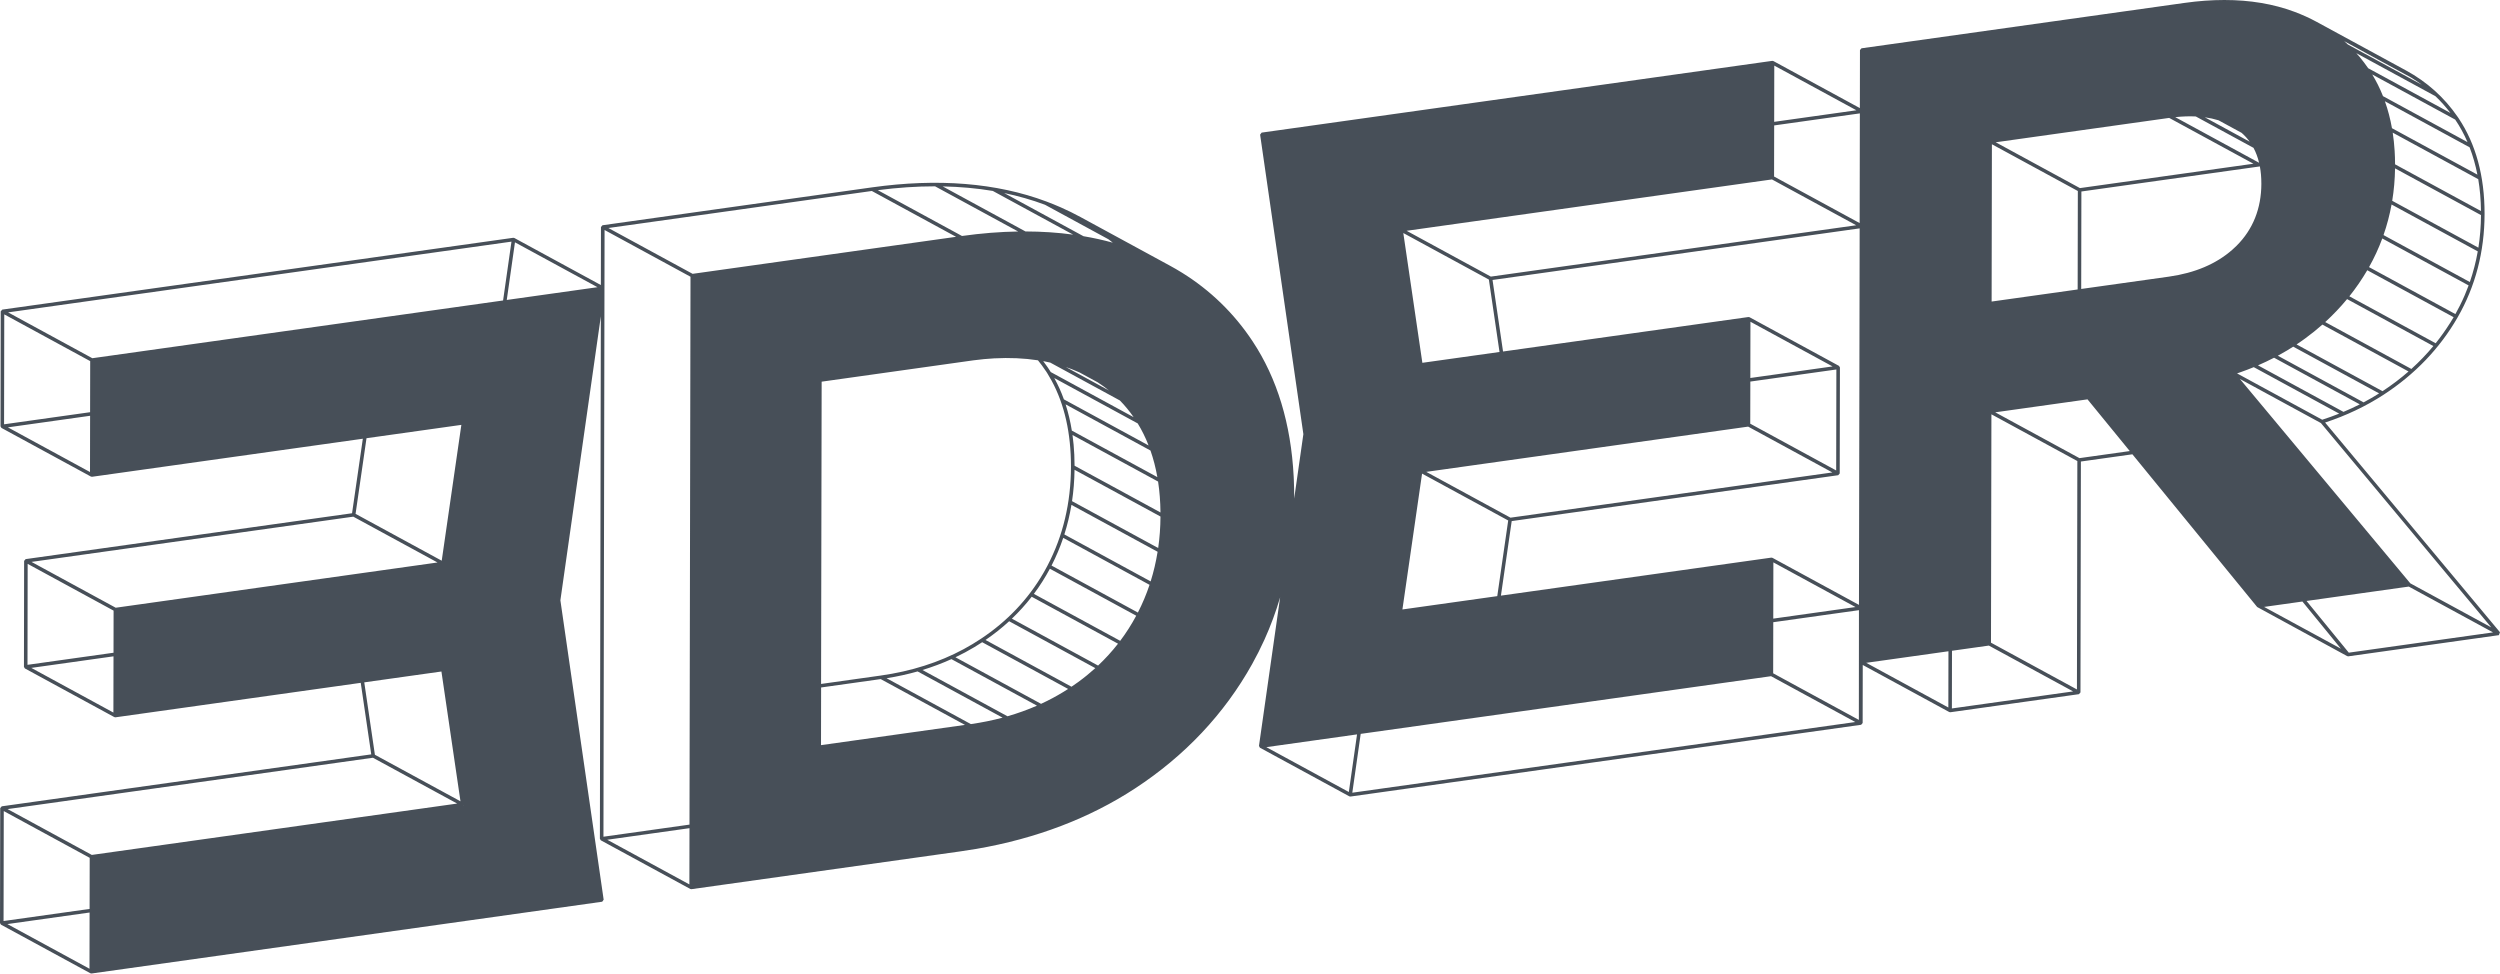 <?xml version="1.0" encoding="UTF-8"?>
<svg id="Ebene_1" xmlns="http://www.w3.org/2000/svg" version="1.1" viewBox="0 0 170.08 66.23">
  <!-- Generator: Adobe Illustrator 29.5.1, SVG Export Plug-In . SVG Version: 2.1.0 Build 141)  -->
  <defs>
    <style>
      .st0 {
        fill: #474f58;
      }
    </style>
  </defs>
  <path class="st0" d="M158.182,28.746c1.438-.473,2.776-1.109,3.978-1.891,2.133-1.388,3.827-3.159,5.037-5.264,1.211-2.106,1.828-4.471,1.833-7.03v-.03c0-2.545-.591-4.722-1.756-6.471-.018-.028-.037-.056-.056-.083-.009-.012-.017-.025-.025-.036-.001-.001-.002-.003-.003-.004-.001-0-.001-.001-.001-.001-.902-1.311-2.079-2.367-3.497-3.139l-6.088-3.311c-.471-.256-.974-.484-1.495-.679-.006-.002-.012-.004-.018-.007C154.664.267,153.069,0,151.324,0c-.866,0-1.769.066-2.706.198l-21.977,3.088-.104.12-.007,3.948-5.885-3.201-.075-.013-34.739,4.882-.103.138,2.943,20.375-.625,4.387c0-.033 0-.065 0-.098v-.049c0-.368-.008-.731-.022-1.089-.003-.088-.008-.175-.012-.263-.185-3.59-1.123-6.681-2.795-9.204-1.258-1.901-2.872-3.469-4.806-4.67l-.006-.003c-.266-.165-.537-.323-.816-.474-1.826-.994-4.261-2.318-6.088-3.311-.427-.233-.874-.452-1.337-.656-.317-.139-.641-.271-.972-.395-.004-.001-.008-.003-.011-.004-3.383-1.266-7.375-1.588-11.866-.958l-18.326,2.576-.104.12-.007,3.948-5.885-3.201-.075-.014L.153,21.063l-.104.12-.014,7.822.063.106,6.087,3.311.075.014,18.424-2.589-.733,5.07-22.206,3.12-.104.12-.012,7.211.063.106,6.087,3.312.075.014,16.688-2.346.714,4.867L.119,54.855l-.104.12L0,62.798l.063.106,6.088,3.311.075.014,34.74-4.883.031-.042.022-.003-.003-.023.052-.07-2.944-20.369,2.752-19.322-.065,35.544.063.106,6.088,3.311.075.014,18.325-2.575c.36-.051.717-.107,1.07-.167,4.061-.701,7.689-2.083,10.795-4.117,3.389-2.22,6.065-5.063,7.955-8.449.303-.543.582-1.097.838-1.661.422-.933.779-1.895,1.07-2.885l-1.439,10.105.062.123,6.087,3.311.075.013,34.741-4.882.104-.12.007-3.949,5.885,3.202.075.014,8.748-1.229.104-.12.029-15.708,3.504-.492,8.489,10.39,6.124,3.341.075.014,10.243-1.44.076-.198-11.897-14.268s-0,0-0,0ZM120.708,4.463l5.587,3.039-5.594.787s.007-3.825.007-3.825ZM124.932,25.138l-.013,6.868-5.846-3.181.006-2.866s5.853-.822,5.853-.822ZM119.079,25.715l.007-3.826,5.587,3.04-5.594.786ZM124.66,32.141l-21.899,3.078-5.73-3.117,21.899-3.078,5.73,3.118ZM76.196,27.253c.338.346.647.722.927,1.127l-5.637-3.067c-.001-.001-.002-.002-.003-.004-0-.001-.001-.002-.002-.004-.002-.003-.004-.007-.007-.01-.001-.001-.001-.002-.002-.003-.001-.002-.002-.004-.004-.006-.001-.001-.001-.002-.001-.003-.002-.002-.003-.004-.004-.007,0,0,0-.001-.001-.001-.037-.06-.075-.118-.114-.176-.014-.022-.028-.043-.043-.065-.001-.001-.001-.001-.001-.002-.001-.002-.003-.004-.004-.006-.001-.001-.001-.002-.002-.002-.001-.002-.003-.004-.004-.006-.001-.001-.002-.002-.003-.004-.001-.002-.003-.004-.004-.007-.001-.002-.003-.004-.004-.006-.001-.002-.002-.002-.002-.004-.002-.002-.003-.004-.004-.006-.001-.001-.002-.002-.002-.003-.001-.002-.003-.005-.005-.007-0-.001-.001-.001-.001-.002-.096-.14-.195-.277-.297-.411.161.03.32.063.477.099l4.746,2.582 0.0 0h0ZM72.505,24.968c.132.045.264.092.394.142.003.001.007.002.01.004.002.001.005.002.007.003.005.001.007.002.01.004.004.002.007.002.01.004.001.001.006.002.01.004.002.001.005.002.01.004.164.064.324.132.482.203l1.239.674c.269.174.526.36.771.559,0,0-2.943-1.602-2.943-1.602ZM60.315,46.142c.727-.116,1.431-.27,2.112-.463l5.781,3.145c-.694.185-1.414.331-2.158.438l-5.735-3.12ZM65.648,49.317l-9.793,1.376.007-3.923,4.055-.57,5.731,3.117h0ZM62.755,45.582c.683-.208,1.341-.455,1.972-.74l5.82,3.166c-.641.281-1.31.521-2.005.722l-5.787-3.148h0ZM65.001,44.715c.444-.211.874-.441,1.29-.691.179-.107.355-.218.529-.333l5.846,3.18c-.105.068-.211.135-.318.2-.488.298-.996.569-1.523.812l-5.824-3.168h0ZM67.047,43.539c.573-.392,1.109-.817,1.607-1.274l5.862,3.189c-.368.334-.757.651-1.167.949-.149.108-.299.214-.454.317,0,0-5.848-3.181-5.848-3.181ZM68.84,42.09c.488-.466.938-.964,1.349-1.492l5.872,3.194c-.412.528-.866,1.024-1.357,1.488l-5.863-3.19h0ZM70.337,40.403c.404-.54.767-1.111,1.088-1.711l5.875,3.196c-.322.6-.685,1.171-1.09,1.709,0,0-5.873-3.194-5.873-3.194ZM71.538,38.477c.311-.607.577-1.235.796-1.885l5.872,3.195c-.217.65-.482,1.28-.793,1.886l-5.875-3.196h0ZM72.41,36.359c.207-.651.368-1.322.482-2.011l5.862,3.19c-.111.691-.269,1.364-.473,2.016l-5.871-3.194h0ZM72.933,34.095c.103-.694.16-1.406.17-2.135l5.847,3.181c-.004.732-.057,1.446-.156,2.143l-5.861-3.189h0ZM73.105,31.684c-0-.252-.007-.499-.018-.744-.021-.462-.062-.911-.122-1.345l5.822,3.167c.101.667.156,1.368.163,2.102,0,0-5.845-3.18-5.845-3.18ZM72.919,29.295c-.101-.625-.242-1.221-.425-1.786l5.776,3.142c.199.57.355,1.173.467,1.809l-5.818-3.165h0ZM72.379,27.17c-.183-.511-.402-.995-.655-1.452l5.677,3.088c.287.468.534.968.741,1.5l-5.763-3.136h0ZM71.147,25.234h.001c.002.003.004.006.006.009.001.002.001.002 0.0.001.002.003.004.006.006.009.002.003.004.006.006.009.001.001.001.002.002.003.001.001.002.003.003.005.001.002.001.002.002.004.001.002.002.003.003.005.001.001.002.003.003.004.001.002.002.003.003.005.001.002.003.005.005.008.001.001.001.002.002.003.001.002.002.004.003.006.001.001.002.002.002.003.002.002.002.004.004.006.001 0.0.001.001.001.001.004.007.009.014.014.021,0,.001 0.0.001 0.0.001.002.002.003.005.004.007.001 0.0.001.001.001.001.006.01.012.019.019.029,0,.001 0.0.001 0.0.001.002.002.003.005.004.007.001.001.001.001.001.001.004.007.009.014.013.021 0.0.001 0.0.001.001.002.001.002.002.004.004.006.001.001.001.002.002.003.001.002.002.004.003.006.001.001.002.002.002.002l.007.011c0.0.001.001.001.001.002.001.002.002.003.003.005.001.001.002.003.003.004.001.001.001.003.002.005.001.001.002.003.003.005.001.001.001.002.002.004.001.003.003.006.005.009.09.146.175.294.258.446.869,1.605,1.308,3.558,1.308,5.814v.029c-.005,2.447-.541,4.706-1.594,6.715-.012.024-.025.047-.037.07-.045.085-.091.168-.137.251-.028.051-.057.102-.086.152-.01.017-.02.034-.029.051-1.036,1.779-2.458,3.276-4.233,4.455-.38.254-.773.49-1.179.709-.001 0-.003.001-.004.002-1.675.902-3.566,1.504-5.641,1.796l-4.06.571.039-20.564,10.189-1.433c.038-.006.076-.011.114-.016.013-.002.025-.004.038-.005.475-.063.94-.107,1.396-.132,1.046-.055,2.042-.012,2.979.133.188.23.365.472.531.724l-0-.001h0ZM95.409,41.463l1.337-9.242,5.86,3.188-.744,5.147s-6.453.907-6.453.907ZM96.766,24.684l-1.296-8.83,5.821,3.166.724,4.926-5.248.737h0ZM95.695,15.701l24.855-3.494,5.731,3.118-24.856,3.493s-5.73-3.117-5.73-3.117ZM71.091,13.929l4.318,2.349c.1.077.2.154.298.232-.647-.178-1.312-.325-1.997-.441l-5.394-2.935c.966.2,1.892.465,2.775.795,0,0,0,0-0,0ZM67.544,12.99l5.463,2.972c-1.04-.141-2.121-.213-3.241-.216l-5.634-3.064c1.184.023,2.323.126,3.413.308ZM63.615,12.676l5.65,3.073c-1.228.019-2.502.121-3.819.305l-5.728-3.116c1.347-.175,2.647-.262,3.897-.262h-0ZM31.553,54.806l-.019.003.016-.021s.003.019.003.019ZM35.034,16.486l5.613,3.053-6.171.868.558-3.921h0ZM6.123,32.113l-5.587-3.039,5.594-.787-.007,3.825h0ZM6.13,28.043l-5.853.823.013-7.479,5.846,3.181-.007,3.476s0,0,0,0ZM.55,21.252l34.246-4.813-.57,4.003-27.945,3.928-5.731-3.118h0ZM24.934,29.812l6.453-.907-1.336,9.241-5.861-3.188s.744-5.146.744-5.146ZM7.716,48.478l-5.587-3.04,5.593-.786-.007,3.826h0ZM7.723,44.407l-5.852.822.011-6.868,5.846,3.181-.005,2.866h-0ZM2.142,38.227l21.893-3.077,5.731,3.117-21.893,3.078s-5.731-3.118-5.731-3.118ZM24.782,46.422l5.249-.738,1.296,8.83-5.822-3.166-.723-4.926s0,0,0,0ZM6.088,65.906l-5.587-3.039,5.594-.786-.007,3.825ZM6.095,61.836l-5.853.823.014-7.48,5.846,3.181-.007,3.477ZM.516,55.044l24.855-3.493,5.731,3.117-24.856,3.494-5.73-3.118h0ZM46.9,60.169l-5.587-3.039,5.594-.787-.007,3.825ZM46.907,56.1l-5.853.823.076-41.276,5.846,3.18-.069,37.273h0ZM41.389,15.512l17.923-2.519,5.731,3.118-17.923,2.518-5.731-3.117h0ZM91.763,53.882l-5.612-3.052,6.171-.868-.558,3.92ZM92,53.929l.571-4.002,27.917-3.924,5.731,3.118-34.218,4.808h0ZM126.461,48.977l-5.829-3.171.007-3.476,5.829-.819-.007,7.467ZM120.639,42.085l.007-3.825,5.587,3.039-5.594.787h0ZM126.468,41.151l-5.885-3.201-.075-.014-18.397,2.586.733-5.071,22.212-3.121.104-.12.014-7.211-.063-.106-6.087-3.312-.075-.013-16.694,2.346-.715-4.867,24.976-3.51-.047,25.615h0ZM126.516,15.177l-5.822-3.167.007-3.477,5.829-.819-.014,7.463ZM169.487,42.682l-5.51-2.998-11.591-13.901,5.51,2.998,11.591,13.901ZM153.311,10.058c.165.307.291.646.379,1.015l-5.704-3.103c.493-.053.959-.069,1.399-.047l3.926,2.135ZM149.994,7.979c.33.045.643.114.939.206l1.568.853c.208.181.391.383.551.604l-3.057-1.663h-0ZM153.845,12.494c-.004,1.689-.569,3.108-1.679,4.218-.006.006-.012.012-.018.018-.09.089-.183.176-.279.26-1.096.966-2.544,1.581-4.31,1.83l-5.97.839.012-6.631,12.1-1.7c.014-.003.027-.004.042-.006.068.361.101.748.101,1.163v.009s-0,0-0,0ZM135.772,9.68l11.802-1.658,5.731,3.117-11.802,1.658s-5.731-3.117-5.731-3.117ZM141.359,12.994l-.012,6.699-5.853.822.019-10.701s5.846,3.18,5.846,3.18ZM157.986,28.555l-5.795-3.152c.041-.014.082-.028.123-.042.049-.017.098-.034.147-.052.002-.001.003-.001.004-.001.292-.103.58-.213.864-.33l5.811,3.162c-.377.15-.762.289-1.155.415h0ZM159.431,28.021l-5.816-3.165c.373-.161.738-.334,1.094-.519l5.83,3.172c-.36.183-.73.353-1.108.512h0ZM160.799,27.374l-5.833-3.173c.214-.116.425-.236.631-.36.14-.084.278-.17.414-.257l5.845,3.179c-.342.216-.694.42-1.057.612h0ZM162.088,26.613l-5.847-3.18c.109-.073.217-.147.323-.221.091-.064.183-.129.273-.195.405-.297.792-.608,1.161-.934l5.86,3.189c-.55.48-1.14.928-1.77,1.341h0ZM164.05,25.101l-5.862-3.19c.536-.49,1.033-1.011,1.488-1.563l5.871,3.194c-.458.551-.957,1.071-1.497,1.559h-0ZM166.676,21.986c-.298.473-.623.929-.973,1.366l-5.871-3.194c.448-.561.854-1.153,1.218-1.774l5.875,3.195c-.08.137-.163.273-.247.408h0ZM167.367,20.761c-.003.007-.007.013-.01.02,0,.001-.001.002-.001.002-.098.197-.203.392-.311.585l-5.875-3.195c.353-.628.654-1.278.902-1.949l5.873,3.194c-.168.458-.36.906-.579,1.343h0ZM168.027,19.187l-5.872-3.194c.235-.674.418-1.367.548-2.08l5.864,3.189c-.126.715-.306,1.41-.539,2.085h0ZM168.609,16.85l-5.862-3.189c.117-.718.182-1.454.193-2.207l5.847,3.18c-.005.756-.064,1.496-.177,2.216h0ZM168.786,14.358l-5.845-3.179c-0-.159-.003-.315-.008-.47-.005-.149-.012-.297-.021-.444-.026-.425-.07-.839-.131-1.24l5.819,3.165c.115.687.178,1.411.186,2.168h-0ZM168.544,11.883l-5.814-3.162c-.114-.642-.274-1.254-.481-1.833l5.764,3.135c.226.586.403,1.206.53,1.86h0ZM167.869,9.669l-5.749-3.128c-.102-.257-.214-.508-.335-.753,0-.001-0-.002-.001-.002-.003-.006-.006-.012-.009-.018-.12-.241-.249-.474-.388-.702l5.645,3.07c.324.477.602.988.837,1.531ZM159.477,2.798l4.553,2.476c.252.154.495.317.729.49l-5.026-2.734c-.069-.065-.256-.233-.256-.233h0ZM160.306,3.618l5.383,2.928c.368.351.708.731,1.019,1.139l-5.595-3.043c-.182-.265-.374-.519-.577-.762-.092-.111-.23-.261-.23-.261h0ZM132.549,48.133l-5.587-3.04,5.595-.786-.007,3.826s-0,0-0,0ZM132.791,48.197l.007-3.924,2.508-.353,5.731,3.118-8.246,1.159h0ZM141.297,46.904l-5.846-3.181.029-15.537,5.846,3.18-.028,15.538h0ZM141.469,31.168l-5.73-3.117,6.279-.882,2.875,3.518-3.423.481h0ZM154.034,41.289l2.603-.366,2.62,3.208-5.224-2.841h0ZM159.793,44.402l-2.875-3.518,6.957-.978,5.73,3.117-9.813,1.379h0Z"/>
</svg>